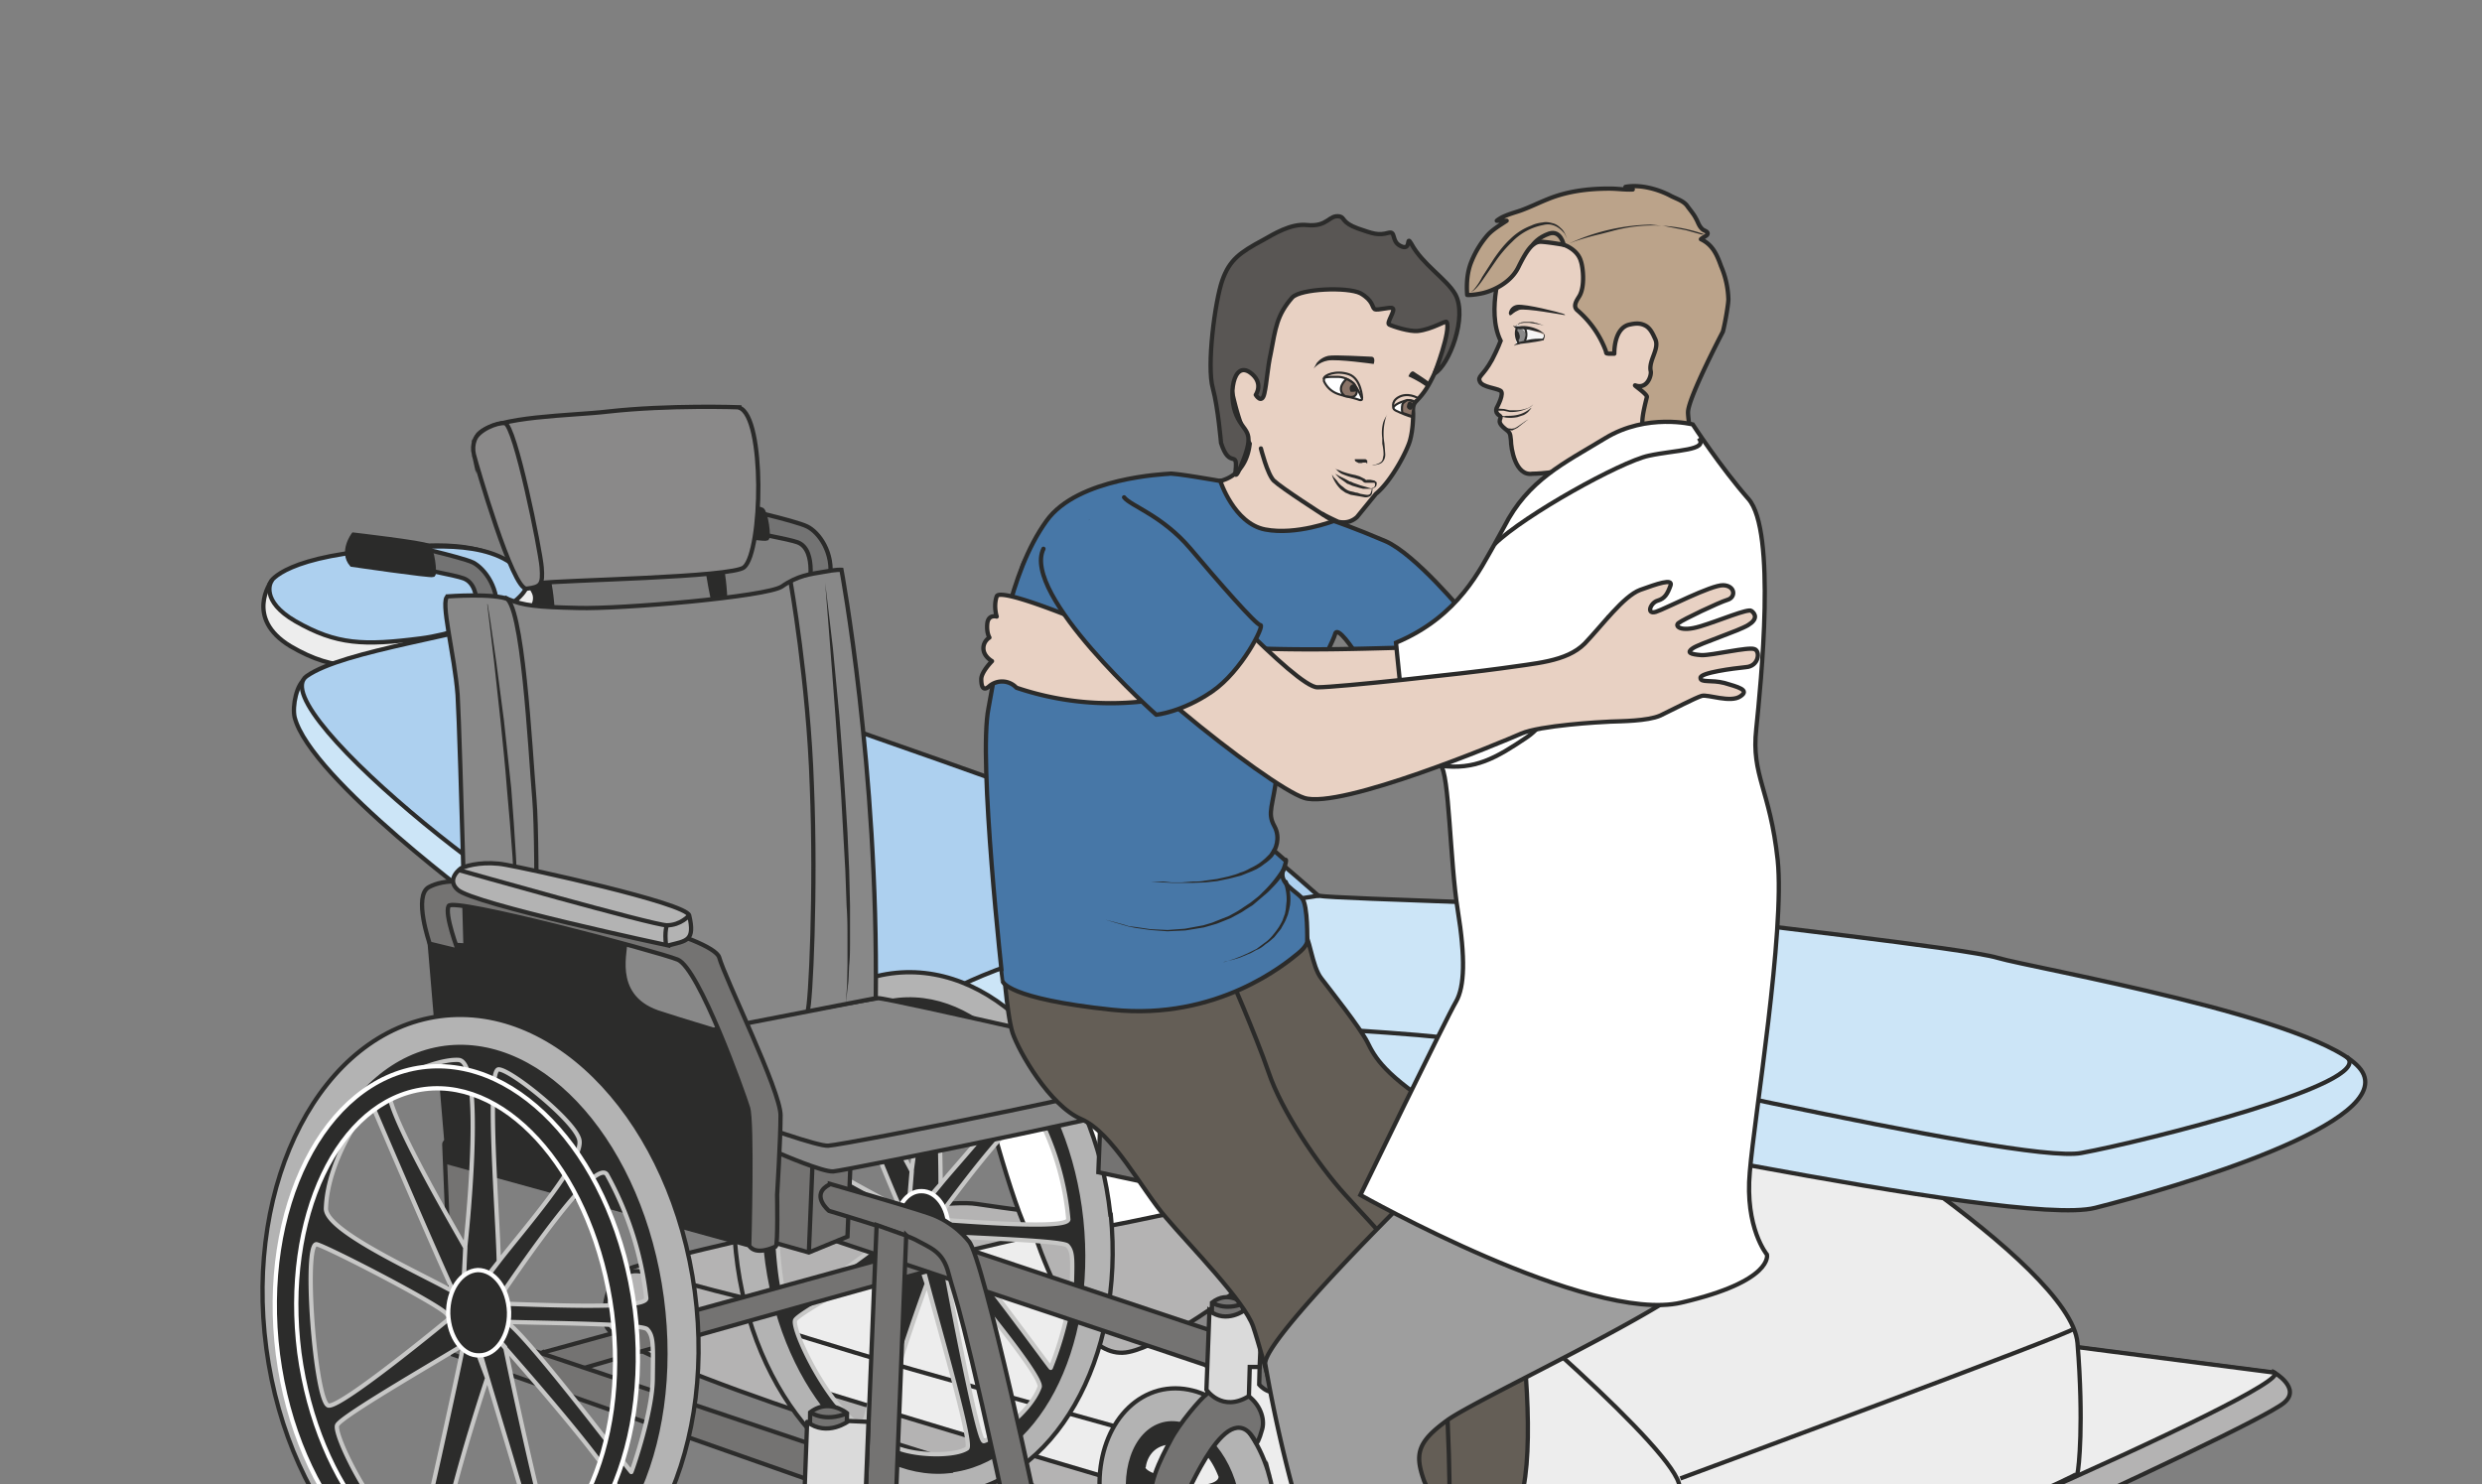 <svg xmlns="http://www.w3.org/2000/svg" viewBox="0 0 723.4 432.6"><rect x="0" y="0" width="723.4" height="432.6" fill="#808080" stroke="none"/><defs><clipPath id="a"><path d="M0 346.1h578.7V0H0v346.1z"/></clipPath><clipPath id="b"><path d="M0 346.1h578.7V0H0v346.1z"/></clipPath><clipPath id="c"><path d="M0 346.1h578.7V0H0v346.1z"/></clipPath></defs><g clip-path="url(#a)" transform="matrix(1.25 0 0 -1.25 0 432.6)"><path d="M63.2 210.4s-6.2-8.5 4.5-15c10.7-6.3 17.6-5.1 31.7-3 14.1 2 27.5 10.3 25.1 15.5-6.5 13.6-25 10.9-31.6 10.5-9.8-.6-29.7-8-29.7-8" fill="#ededed"/><path d="M63.2 210.4s-6.2-8.5 4.5-15c10.7-6.3 17.6-5.1 31.7-3 14.1 2 27.5 10.3 25.1 15.5-6.5 13.6-25 10.9-31.6 10.5-9.8-.6-29.7-8-29.7-8z" stroke="#2b2b2a" stroke-miterlimit="10" fill="none"/><path d="M63.2 210.4s-2.6-4.4 5.7-9.2c9.6-5.5 15.9-5.7 29.2-4 13.4 1.7 26.9 10 24.6 13.8-5.9 9.8-23.5 7.5-29.6 7.2-26.8-1.4-30-7.8-30-7.8" fill="#add0ef"/><path d="M63.2 210.4s-2.6-4.4 5.7-9.2c9.6-5.5 15.9-5.7 29.2-4 13.4 1.7 26.9 10 24.6 13.8-5.9 9.8-23.5 7.5-29.6 7.2-26.8-1.4-30-7.8-30-7.8z" stroke="#2b2b2a" stroke-miterlimit="10" fill="none"/><path d="M287.3 78.1c.4-1.9 10.8-45.6 26.3-42.2 15.5 3.3 61.3 42.3 62.2 49.1s-89.8-1.3-88.6-6.9" fill="#b4b3b3"/><path d="M287.3 78.1c.4-1.9 10.8-45.6 26.3-42.2 15.5 3.3 61.3 42.3 62.2 49.1s-89.8-1.3-88.6-6.9z" stroke="#2b2b2a" stroke-miterlimit="10" fill="none"/><path d="M530.3 26s6.4-3.7 2.2-7.1c-7.8-6.4-127.7-60.4-133.2-60.3-18.4.3-255.1 64.4-258 78.5-1 4.1 0 11.8 7.1 13.7 25.7 6.8 68.7 16.2 79.4 14.5 15.4-2.5 302.5-39.4 302.5-39.4" fill="#b4b3b3"/><path d="M530.3 26s6.4-3.7 2.2-7.1c-7.8-6.4-127.7-60.4-133.2-60.3-18.4.3-255.1 64.4-258 78.5-1 4.1 0 11.8 7.1 13.7 25.7 6.8 68.7 16.2 79.4 14.5 15.4-2.5 302.5-39.4 302.5-39.4z" stroke="#2b2b2a" stroke-miterlimit="10" fill="none"/><path d="M530.3 26c6-3-118.5-56.6-133.5-60-15-3.5-216.3 59-216.3 59s-2 7.2 0 14c2 6.9 76 22.4 76 22.4L530.2 26z" fill="#ededed"/><path d="M530.3 26c6-3-118.5-56.6-133.5-60-15-3.5-216.3 59-216.3 59s-2 7.2 0 14c2 6.9 76 22.4 76 22.4L530.2 26z" stroke="#2b2b2a" stroke-miterlimit="10" fill="none"/><path d="M180 36.7s1-.5 19.2-6c21.9-6.8 176-49.1 176-49.1" stroke="#2b2b2a" stroke-miterlimit="10" fill="none"/><path d="M269.7 43.8s37-51.7 37.7-53c.7-1 106.6 0 106.6 0L339.2 91l-69.5-47.2z" fill="#8a8989"/><path d="M269.7 43.8s37-51.7 37.7-53c.7-1 106.6 0 106.6 0L339.2 91l-69.5-47.2zM303.6 67.4s62.8-87 63-88" stroke="#2b2b2a" stroke-miterlimit="10" fill="none"/><path d="M274.4-4V6.3s32 52.5 44.3 57.9c12.2 5.3 86.2 31.2 92.4 29.3 6-2 71.7-42 73.3-60.6 1.5-18.6.3-29.3 0-30.4C484 1.3 395-37.1 390.8-36c-4.2 1.2-116.4 29.4-116.4 32" fill="#ededed"/><path d="M274.4-4V6.3s32 52.5 44.3 57.9c12.2 5.3 86.2 31.2 92.4 29.3 6-2 71.7-42 73.3-60.6 1.5-18.6.3-29.3 0-30.4C484 1.3 395-37.1 390.8-36c-4.2 1.2-116.4 29.4-116.4 32z" stroke="#2b2b2a" stroke-miterlimit="10" fill="none"/><path d="M313.6 60.4s5 6 21.5-6.1c12.8-9.6 56.1-46.9 56.5-54.9.4-8-.8-35.4-.8-35.4M391.8 1.3s92 34.1 91.7 34.9" stroke="#2b2b2a" stroke-miterlimit="10" fill="none"/><path d="M236.9 73c.4-1.8 10.8-45.6 26.3-42.2C278.7 34 324.5 73 325.4 80c1 6.8-89.8-1.3-88.5-7" fill="#b4b3b3"/><path d="M236.9 73c.4-1.8 10.8-45.6 26.3-42.2C278.7 34 324.5 73 325.4 80c1 6.8-89.8-1.3-88.5-7z" stroke="#2b2b2a" stroke-miterlimit="10" fill="none"/><path d="M228.8 92.7s9-34.2 12-35.5c3-1.3 145.6 30 145.3 35.4s-62.7 28.1-79.6 27.4c-17-.6-79.3-21.2-77.7-27.3" fill="#fff"/><path d="M228.8 92.7s9-34.2 12-35.5c3-1.3 145.6 30 145.3 35.4s-62.7 28.1-79.6 27.4c-17-.6-79.3-21.2-77.7-27.3z" stroke="#2b2b2a" stroke-miterlimit="10" fill="none"/><path d="M328.4 107s-16.1-.3-26.8-1.7c-10.6-1.4-82.9-24.4-92-20.7-9.2 3.6-64 28-58 30.8 0 0 124.5 13.9 136.4 10.8 11.8-3.1 33-5 34-7.8 1-2.7 10.8-10.5 6.4-11.4" fill="#b4b3b3"/><path d="M328.4 107s-16.1-.3-26.8-1.7c-10.6-1.4-82.9-24.4-92-20.7-9.2 3.6-64 28-58 30.8 0 0 124.5 13.9 136.4 10.8 11.8-3.1 33-5 34-7.8 1-2.7 10.8-10.5 6.4-11.4z" stroke="#2b2b2a" stroke-miterlimit="10" fill="none"/><path d="M126.9 203s-41.2-8.3-55.6-15.2c-2.1-1-3.2-6.4-2.6-9 3.7-14.4 45.1-44.7 45.1-44.7 15.3-13.7 16.8-15 25.9-19.2 9-4.4 69.7 6.8 69.7 6.8s18.5-29.8 25.1-27.8c6.6 2 61.2-3 95-5.3 17.3-1.2 140-29 159-24.2s70.8 20 62 32.2c-8.9 12-77 23.8-84.7 26.1-7.7 2.3-60.5 8-77.9 10.5-12.5 1.8-76.6 3.2-80.5 4s-7.5 3-7.5 3-61.3 13.8-109.4 31.6c-35.1 13-60.4 31.6-63.6 31.2" fill="#cce5f7"/><path d="M126.9 203s-41.2-8.3-55.6-15.2c-2.1-1-3.2-6.4-2.6-9 3.7-14.4 45.1-44.7 45.1-44.7 15.3-13.7 16.8-15 25.9-19.2 9-4.4 69.7 6.8 69.7 6.8s18.5-29.8 25.1-27.8c6.6 2 61.2-3 95-5.3 17.3-1.2 140-29 159-24.2s70.8 20 62 32.2c-8.9 12-77 23.8-84.7 26.1-7.7 2.3-60.5 8-77.9 10.5-12.5 1.8-76.6 3.2-80.5 4s-7.5 3-7.5 3-61.3 13.8-109.4 31.6c-35.1 13-60.4 31.6-63.6 31.2z" stroke="#2b2b2a" stroke-miterlimit="10" fill="none"/><path d="M217.7 110.6s-42 22.5-74.5 16.5c-11.7-2.2-82.5 53.7-71.7 61.3 8.7 6.1 36.8 9.3 55.4 15.6 6 2 14.4-4.5 17.7-6.5 13-7.9 57.6-22.5 85.8-32.7 13.9-5.1 55-9 62-14.8 7-5.7 15-12.8 15-12.8s-36-5.5-49.3-9.1c-28.8-8-42.1-14.6-40.4-17.5" fill="#add0ef"/><path stroke-linejoin="round" d="M217.7 110.6s-42 22.5-74.5 16.5c-11.7-2.2-82.5 53.7-71.7 61.3 8.7 6.1 36.8 9.3 55.4 15.6 6 2 14.4-4.5 17.7-6.5 13-7.9 57.6-22.5 85.8-32.7 13.9-5.1 55-9 62-14.8 7-5.7 15-12.8 15-12.8s-36-5.5-49.3-9.1c-28.8-8-42.1-14.6-40.4-17.5z" stroke="#2b2b2a" stroke-miterlimit="10" fill="none"/><path d="M143.6 47.9c4.1 1.2 1.7 3.2 12.4.1 14.7-4.2 26.9-6.8 26.9-6.8" stroke="#2b2b2a" stroke-miterlimit="10" fill="none"/><path d="M189.9 95.9s-11.8 3.2-15 19.5c-3.3 16.3-1.5 28.8.6 29.1 2 .3 3.8-1.7 5-8.3 1.3-6.7 4.1-13.6 10.6-15.7 6.6-2 18.3-9.6 15.7-16-7.3-17.9-17-8.6-17-8.6" fill="#737373"/><path d="M189.9 95.9s-11.8 3.2-15 19.5c-3.3 16.3-1.5 28.8.6 29.1 2 .3 3.8-1.7 5-8.3 1.3-6.7 4.1-13.6 10.6-15.7 6.6-2 18.3-9.6 15.7-16-7.3-17.9-17-8.6-17-8.6z" stroke="#2b2b2a" stroke-miterlimit="10" fill="none"/><path stroke-linejoin="round" d="M217.7 110.6s93.1-3.7 118.2-6.4c22.3-2.4 134.7-29.8 149.4-27 14.7 2.7 68.5 16.2 62 22.3" stroke="#2b2b2a" stroke-linecap="round" stroke-miterlimit="10" fill="none"/></g><g clip-path="url(#b)" transform="matrix(1.25 0 0 -1.25 0 432.6)"><path d="M93.2 219.4s14.4-3.2 17.1-4.5c2.7-1.4 6.4-6.2 5.4-12.4-.5-3-5-2.7-5-2.7s2.2 9.6-2.6 11.4c-1.8.7-11.8 2.6-13 2.7-1.3 0-2 5.5-2 5.5" fill="#737373"/><path d="M93.2 219.4s14.4-3.2 17.1-4.5c2.7-1.4 6.4-6.2 5.4-12.4-.5-3-5-2.7-5-2.7s2.2 9.6-2.6 11.4c-1.8.7-11.8 2.6-13 2.7-1.3 0-2 5.5-2 5.5z" stroke="#2b2b2a" stroke-miterlimit="10" fill="none"/><path d="M99.8 218.8c-1 .7-17.4 2.6-17.4 2.6s-3-4-.4-7c0 0 18.4-2.7 19-2.4.5.4-.2 6-1.2 6.8" fill="#2b2b2a"/><path d="M99.8 218.8c-1 .7-17.4 2.6-17.4 2.6s-3-4-.4-7c0 0 18.4-2.7 19-2.4.5.4-.2 6-1.2 6.8z" stroke="#2b2b2a" stroke-miterlimit="10" fill="none"/><path d="M171 227.9s14.4-3.2 17.2-4.6c2.7-1.3 6.3-6.1 5.3-12.3-.5-3-5-2.8-5-2.8s2.2 9.6-2.5 11.4c-1.8.7-11.9 2.6-13.1 2.7-1.3.1-2 5.6-2 5.6" fill="#737373"/><path d="M171 227.9s14.4-3.2 17.2-4.6c2.7-1.3 6.3-6.1 5.3-12.3-.5-3-5-2.8-5-2.8s2.2 9.6-2.5 11.4c-1.8.7-11.9 2.6-13.1 2.7-1.3.1-2 5.6-2 5.6z" stroke="#2b2b2a" stroke-miterlimit="10" fill="none"/><path d="M177.7 227.2c-1.1.7-17.4 2.6-17.4 2.6s-3-4-.4-7c0 0 18.3-2.7 18.9-2.3.6.3-.2 6-1.1 6.7" fill="#2b2b2a"/><path d="M177.7 227.2c-1.1.7-17.4 2.6-17.4 2.6s-3-4-.4-7c0 0 18.3-2.7 18.9-2.3.6.3-.2 6-1.1 6.7z" stroke="#2b2b2a" stroke-miterlimit="10" fill="none"/><path d="M164.4 217.3s2-15.8 3.8-16c1.7-.4.8 12.6-1 16.2-1.7 3.5-2.8-.2-2.8-.2" fill="#2b2b2a"/><path d="M164.4 217.3s2-15.8 3.8-16c1.7-.4.8 12.6-1 16.2-1.7 3.5-2.8-.2-2.8-.2z" stroke="#2b2b2a" stroke-miterlimit="10" fill="none"/><path d="M124.2 213.6s2-15.8 3.8-16c1.7-.3.8 12.6-1 16.2-1.7 3.5-2.8-.2-2.8-.2" fill="#2b2b2a"/><path d="M124.2 213.6s2-15.8 3.8-16c1.7-.3.8 12.6-1 16.2-1.7 3.5-2.8-.2-2.8-.2z" stroke="#2b2b2a" stroke-miterlimit="10" fill="none"/><path d="M172.4 251c6-2.1 5.4-33.5 1.1-37.2-2.7-2.4-42.9-3-47.5-3.7-3.6-.5-18.1 31.1-14.4 34.8 4.2 4.2 21.7 4.2 30.1 5.2 14.3 1.6 30.7 1 30.7 1" fill="#8a8989"/><path d="M172.4 251c6-2.1 5.4-33.5 1.1-37.2-2.7-2.4-42.9-3-47.5-3.7-3.6-.5-18.1 31.1-14.4 34.8 4.2 4.2 21.7 4.2 30.1 5.2 14.3 1.6 30.7 1 30.7 1z" stroke="#2b2b2a" stroke-miterlimit="10" fill="none"/><path d="M110.5 240c.6-2.2 9-31.6 12.3-31.2 3.4.4 3.8 1 3.5 5-.3 3.9-6.2 33.3-8.6 33.6-1.8.2-6.2-1.6-7-3.9-.4-1-.5-2.2-.2-3.5" fill="#8a8989"/><path d="M110.5 240c.6-2.2 9-31.6 12.3-31.2 3.4.4 3.8 1 3.5 5-.3 3.9-6.2 33.3-8.6 33.6-1.8.2-6.2-1.6-7-3.9-.4-1-.5-2.2-.2-3.5z" stroke="#2b2b2a" stroke-miterlimit="10" fill="none"/><path d="M216.4 57c1.5-.5 1.2-1.4 1.2-1.4s25.9-30.2 24.8-33c-2.3-6.3-11.5-12.3-13-12.6-1.3-.4-7.6 32.6-9.4 42.8l-3.6 4.2c-1 .3-2.2.5-2.6.3-1-.7 13.6-47.9 11.7-49-3.7-2.5-18.5-1.5-19.4 2.8-1.2 5.5 10 35.6 10 35.6l-3.2 9.5s-.2 1-.7-.4l.3-.4s-.9-1.4-1-2c-1.1-4.7-10-40.4-10.4-40.2-8.2 5-16.6 23-15.7 25 .8 1.9 23.2 13.6 27.3 16 0 .4-.6 1.4-.5 1.6l-2.8 3.5s-22.8-17.6-25.5-17c-2.7.4-4.2 33.1-1.4 32.2 2.8-1 24.3-12.7 25.9-14.6 1.6-2 5.1-.2 4.6 2-.6 2.2-28.9 14.3-28.5 19.7.7 10.4 9.6 21.3 10 20.5 0 0 15.2-38.2 16.4-39.8.2-.3.6.5.9.6l.8 10c-1 2.1-15.8 28.1-14.6 32.2.5 1.9 10 5.7 14.3 5.3 5.6-.4.3-37.1.3-37.1 0-.1 0 0 0 0l-.5-6c0-1 .8-4-.3-4.4l-.1-1.8s.4-.4 1-.5c0 1 .6 2 .6 2l6 7.3c.1 9-1.4 38.6 1.2 38.4 2.7-.3 15.3-11 16-14.6.6-4.3-12.5-18-17.2-23.8 0 0-3.6-4.1-3.6-4.4-.1-1-4-2.6-2.4-5 0-.2-.5 0-.7 0 0-.6.1-1.2.7-1.5 1-.5 2.4-.7 3.3-.8-1 .7-.3 1.6-.3 1.6s.6 2 2 1.8c4.2 5.6 21 28.7 23.4 25a65 65 0 007.4-24.9c-.3-2.4-23-.5-30.8 0-1-1.4-1.2-3.5-1.7-3.5h.2c1.5-.6 30.9-1.2 32.1-2.6 1.3-1.4 1.2-3.2 1-9.9a77.9 77.9 0 00-4.9-18.6c-.1-.2-20.8 28.7-24.7 30.9-1.3.7-3.7-.4-4.2-.5 0 0 0-.2.3-.5m37.7 4.1c-2.8 31.4-24 55.1-44.8 53.3-20.9-1.8-35.5-28.6-32.7-60 2.8-31.3 22-55.2 43-53.4C240.3 2.8 256.8 29.8 254 61" fill="#2c2c2b"/><path d="M216.4 57c1.5-.5 1.2-1.4 1.2-1.4s25.9-30.2 24.8-33c-2.3-6.3-11.5-12.3-13-12.6-1.3-.4-7.6 32.6-9.4 42.8l-3.6 4.2c-1 .3-2.2.5-2.6.3-1-.7 13.6-47.9 11.7-49-3.7-2.5-18.5-1.5-19.4 2.8-1.2 5.5 10 35.6 10 35.6l-3.2 9.5s-.2 1-.7-.4l.3-.4s-.9-1.4-1-2c-1.1-4.7-10-40.4-10.4-40.2-8.2 5-16.6 23-15.7 25 .8 1.9 23.2 13.6 27.3 16 0 .4-.6 1.4-.5 1.6l-2.8 3.5s-22.8-17.6-25.5-17c-2.7.4-4.2 33.1-1.4 32.2 2.8-1 24.3-12.7 25.9-14.6 1.6-2 5.1-.2 4.6 2-.6 2.2-28.9 14.3-28.5 19.7.7 10.4 9.6 21.3 10 20.5 0 0 15.2-38.2 16.4-39.8.2-.3.6.5.9.6l.8 10c-1 2.1-15.8 28.1-14.6 32.2.5 1.9 10 5.7 14.3 5.3 5.6-.4.3-37.1.3-37.1 0-.1 0 0 0 0l-.5-6c0-1 .8-4-.3-4.4l-.1-1.8s.4-.4 1-.5c0 1 .6 2 .6 2l6 7.3c.1 9-1.4 38.6 1.2 38.4 2.7-.3 15.3-11 16-14.6.6-4.3-12.5-18-17.2-23.8 0 0-3.6-4.1-3.6-4.4-.1-1-4-2.6-2.4-5 0-.2-.5 0-.7 0 0-.6.1-1.2.7-1.5 1-.5 2.4-.7 3.3-.8-1 .7-.3 1.6-.3 1.6s.6 2 2 1.8c4.2 5.6 21 28.7 23.4 25a65 65 0 007.4-24.9c-.3-2.4-23-.5-30.8 0-1-1.4-1.2-3.5-1.7-3.5h.2c1.5-.6 30.9-1.2 32.1-2.6 1.3-1.4 1.2-3.2 1-9.9a77.9 77.9 0 00-4.9-18.6c-.1-.2-20.8 28.7-24.7 30.9-1.3.7-3.7-.4-4.2-.5 0 0 0-.2.3-.5zm37.7 4.1c-2.8 31.4-24 55.1-44.8 53.3-20.9-1.8-35.5-28.6-32.7-60 2.8-31.3 22-55.2 43-53.4C240.3 2.8 256.8 29.8 254 61z" stroke="#c7c7c6" stroke-miterlimit="10" fill="none"/><path d="M221 59.8c0-4.7-2.7-8.5-6.2-8.5-3.4 0-6 3.8-6 8.6 0 4.7 2.7 8.5 6.1 8.4 3.4 0 6.2-3.8 6.2-8.5" fill="#2c2c2b"/><path d="M221 59.8c0-4.7-2.7-8.5-6.2-8.5-3.4 0-6 3.8-6 8.6 0 4.7 2.7 8.5 6.1 8.4 3.4 0 6.2-3.8 6.2-8.5z" stroke="#fff" stroke-miterlimit="10" fill="none"/><path d="M221.2 3c-20.3-2-39.4 21-42.6 51.3-3.2 30.3 10.7 56.5 31 58.6 20.3 2 39.3-21 42.5-51.2 3.2-30.3-10.6-56.6-31-58.6M259 62.8c-3.6 33.6-26 58.8-50 56.4-24.2-2.4-40.9-31.6-37.3-65.2 3.5-33.6 26-58.8 50-56.4C245.7 0 262.4 29.2 259 62.8" fill="#b3b3b3"/><path d="M221.2 3c-20.3-2-39.4 21-42.6 51.3-3.2 30.3 10.7 56.5 31 58.6 20.3 2 39.3-21 42.5-51.2 3.2-30.3-10.6-56.6-31-58.6zm37.7 59.8c-3.6 33.6-26 58.8-50 56.4-24.2-2.4-40.9-31.6-37.3-65.2 3.5-33.6 26-58.8 50-56.4C245.7 0 262.4 29.2 259 62.8z" stroke="#2c2c2b" stroke-miterlimit="10" fill="none"/><path d="M126.3 30.6L211.2 54l7-3.8s-84.2-23.4-84.6-24c-.3-.5-11.2 2.5-7.3 4.4" fill="#747372"/><path d="M126.3 30.6L211.2 54l7-3.8s-84.2-23.4-84.6-24c-.3-.5-11.2 2.5-7.3 4.4z" stroke="#2c2c2b" stroke-miterlimit="10" fill="none"/><path d="M198.1 64l89-29.8s-.7-8.3-3.5-7.3L188 59s8.5 5.5 10.1 5" fill="#747372"/><path d="M198.1 64l89-29.8s-.7-8.3-3.5-7.3L188 59s8.5 5.5 10.1 5z" stroke="#2c2c2b" stroke-miterlimit="10" fill="none"/><path d="M181.2 56.1l7.4-2.1 9 3.7.8 19.3s-18 3.2-18 2.4l-2.2-21 3-2.3z" fill="#747372"/><path d="M181.2 56.1l7.4-2.1 9 3.7.8 19.3s-18 3.2-18 2.4l-2.2-21 3-2.3zM188.6 54l.9 21.9" stroke="#2c2c2b" stroke-miterlimit="10" fill="none"/><path d="M266.9 70.4l5.2 2.2 1 24.8s-16 1.5-16 .7l-1-25.4 10.8-2.3z" fill="#747372"/><path d="M266.9 70.4l5.2 2.2 1 24.8s-16 1.5-16 .7l-1-25.4 10.8-2.3zM266.9 70.4l1 25.7" stroke="#2c2c2b" stroke-miterlimit="10" fill="none"/><path d="M182 77s9.9-4.3 12.3-4.1c2.4.1 85.3 16.9 86.5 19 1.3 2.1-.3 4.6-2.9 5.2-2.6.5-71.2 16.4-73.2 16.2-1.9-.2-75.4-13.4-74.4-15.3.9-2 51.7-21 51.7-21" fill="#888"/><path d="M182 77s9.9-4.3 12.3-4.1c2.4.1 85.3 16.9 86.5 19 1.3 2.1-.3 4.6-2.9 5.2-2.6.5-71.2 16.4-73.2 16.2-1.9-.2-75.4-13.4-74.4-15.3.9-2 51.7-21 51.7-21z" stroke="#2c2c2b" stroke-miterlimit="10" fill="none"/><path d="M142.5 96.5s46-17.9 50.6-17.6c4.6.3 83.9 16 83.7 18.4" stroke="#2c2c2b" stroke-miterlimit="10" fill="none"/><path d="M115.8 34L195 7.3s-.8-8.3-3.6-7.3l-85.8 30.2-2 49c0 2.2 8-.3 8-.3V35.7l4-1.8z" fill="#747372"/><path d="M115.8 34L195 7.3s-.8-8.3-3.6-7.3l-85.8 30.2-2 49c0 2.2 8-.3 8-.3V35.7l4-1.8z" stroke="#2c2c2b" stroke-miterlimit="10" fill="none"/><path d="M321.5 8.8s3.9-21.6 3.8-22.4c-.1-1.5-1-1.5-3.1-1.9-1.7-.3-2 .8-2.4 4.5L317 7.4s2.4-.4 4.4 1.4" fill="#dadada"/><path stroke-linejoin="round" d="M321.5 8.8s3.9-21.6 3.8-22.4c-.1-1.5-1-1.5-3.1-1.9-1.7-.3-2 .8-2.4 4.5L317 7.4s2.4-.4 4.4 1.4z" stroke="#2c2c2b" stroke-miterlimit="10" fill="none"/><path d="M335.8-6.7s7-26.3 5.5-26.4c-1.5-.1-10.4-.6-12.9 4.6-2.4 5.1-10 24-9.8 25.6.2 1.6 14.1 4.6 17.2-3.8" fill="#dadada"/><path stroke-linejoin="round" d="M335.8-6.7s7-26.3 5.5-26.4c-1.5-.1-10.4-.6-12.9 4.6-2.4 5.1-10 24-9.8 25.6.2 1.6 14.1 4.6 17.2-3.8z" stroke="#2c2c2b" stroke-miterlimit="10" fill="none"/><path d="M104.4 207s10.8.8 14.2-.7c3.4-1.4 6.4-1.8 16.2-2 9.9-.3 43.8 2.6 47.5 5 3.7 2.6 6.7 2.9 9.6 3.4 3 .6 4.3.5 4.3.5s8.6-46.2 8-99.9l-89-17.3s-5.7-.5-5.9 2c-.1 2.4-2 76.5-2.6 86-.7 9.5-4.2 22.2-2.3 23" fill="#888"/><path d="M104.4 207s10.8.8 14.2-.7c3.4-1.4 6.4-1.8 16.2-2 9.9-.3 43.8 2.6 47.5 5 3.7 2.6 6.7 2.9 9.6 3.4 3 .6 4.3.5 4.3.5s8.6-46.2 8-99.9l-89-17.3s-5.7-.5-5.9 2c-.1 2.4-2 76.5-2.6 86-.7 9.5-4.2 22.2-2.3 23z" stroke="#2c2c2b" stroke-miterlimit="10" fill="none"/><path d="M124.8 100.4c0-.4.8 47.5-.2 59.3-1 11.8-2.7 46.5-6.9 47" stroke="#2c2c2b" stroke-miterlimit="10" fill="none"/><path d="M113.7 205.2l.6-3.7 1.4-9.7 1.8-13.7 1.7-15.8.6-8.1.5-7.8.2-3.8.1-3.5.1-3.4v-3.2-3l-.1-2.5-.3-4.3-.5-3.7.3 3.7v4.3l.1 2.6v2.9l-.1 3.2-.2 3.3-.4 7.3-.6 7.8-.7 8c-.4 5.5-1 10.8-1.5 15.9l-1.5 13.8-1.6 13.4" fill="#2c2c2b"/><path d="M184.3 210.6s4.2-23.5 5-47.8c1-24.2-.3-51.1-1-52.5" stroke="#2c2c2b" stroke-miterlimit="10" fill="none"/><path d="M192.4 210.2l.5-4.2 1.3-11 1.5-15.8a1283.9 1283.9 0 001.9-27.2l.4-8.9.2-8.3v-7.5c0-2.3 0-4.4-.2-6.3-.1-1.9-.1-3.5-.3-4.8l-.5-4.2.3 4.2.1 4.8v6.3c0 2.3 0 4.8-.2 7.5l-.3 8.3-.5 8.9-.5 9.1-1.3 18-1.2 15.8-1.2 15.3M177 55l-72.5 20-4.3 51 8.4-.4.3 9s35.6-8 36.7-8.6c.8-.5-3.7-12 7.7-16 14.6-4.8 23-6.3 23.4-9.4 1.5-9.7.4-45.6.4-45.6" fill="#2c2c2b"/><path d="M177 55l-72.5 20-4.3 51 8.4-.4.3 9s35.6-8 36.7-8.6c.8-.5-3.7-12 7.7-16 14.6-4.8 23-6.3 23.4-9.4 1.5-9.7.4-45.6.4-45.6z" stroke="#2c2c2b" stroke-miterlimit="10" fill="none"/><path d="M174.7 55.7s.8 28.8-.3 32.1c-1 3.3-11.4 32.5-16.4 34.5-5 2-52.5 14.6-53.4 12.5-1-2 2.2-10.4 2.2-10.4l-6.6 1.6s-3.9 11.2-.2 13.2c3.6 1.9 9 2 20.7-.9 11.8-2.8 45.5-10.7 47-15.5C169 118 182 91.7 182 86c0-5.6-.8-18.6-.8-18.6s.2-11.6-.3-12c-.5-.2-4.7-2.3-6.3.3" fill="#747372"/><path d="M174.7 55.7s.8 28.8-.3 32.1c-1 3.3-11.4 32.5-16.4 34.5-5 2-52.5 14.6-53.4 12.5-1-2 2.2-10.4 2.2-10.4l-6.6 1.6s-3.9 11.2-.2 13.2c3.6 1.9 9 2 20.7-.9 11.8-2.8 45.5-10.7 47-15.5C169 118 182 91.7 182 86c0-5.6-.8-18.6-.8-18.6s.2-11.6-.3-12c-.5-.2-4.7-2.3-6.3.3z" stroke="#2c2c2b" stroke-miterlimit="10" fill="none"/><path d="M155.8 125.6c4.3 1.1 6.3 1 4.9 7-.7 2.9-38 11-42.7 11.8-4.7.9-8.8 0-10.5-.8 0 0-3.6-2.5-.8-5 3.5-3.3 49.1-13 49.1-13" fill="#b3b3b3"/><path d="M155.8 125.6c4.3 1.1 6.3 1 4.9 7-.7 2.9-38 11-42.7 11.8-4.7.9-8.8 0-10.5-.8 0 0-3.6-2.5-.8-5 3.5-3.3 49.1-13 49.1-13z" stroke="#2c2c2b" stroke-miterlimit="10" fill="none"/><path d="M106.9 143.2s45.4-12.9 48.6-12.9c3.2 0 5.2 2.3 5.2 2.3" stroke="#2c2c2b" stroke-miterlimit="10" fill="none"/><path d="M113.5 36.7c1.7-.5 1.4-1.7 1.4-1.7S145.6.7 144.4-2.6A34.8 34.8 0 00130-17.8c-1.4-.4-9.8 37.8-12.2 49.7l-4.2 4.8c-1.3.3-2.6.5-3 .2-1.2-.8 17.2-55.4 15-56.9-4.2-2.9-21.1-2.3-22.3 2.7-1.6 6.4 10.3 42 10.3 42l-4.1 10.9s-.2 1-.8-.5l.4-.5s-1-1.6-1.1-2.4c-1-5.4-10.2-47.4-10.6-47.2-9.5 5.5-19.7 26.4-18.8 28.7.8 2.1 26.2 16.6 30.8 19.6 0 .4-.8 1.6-.7 1.8l-3.3 4S79.7 17.8 76.6 18.3c-3.1.5-6 38.6-2.7 37.6s28.4-14 30.2-16.2c1.9-2.2 5.9 0 5.2 2.6-.7 2.5-33.6 15.6-33.3 22 .4 12.2 10.3 25.1 10.7 24.3 0 0 18.8-44.1 20.2-46 .3-.3.8.7 1 .8l.6 11.7c-1.3 2.5-19 32.3-17.8 37.1.5 2.2 11.2 7 16.2 6.7 6.4-.3 1.6-43.4 1.6-43.4l-.3-7c-.1-1.1 1-4.7-.3-5.1v-2.2s.4-.3 1-.5c.1 1.2.7 2.4.7 2.4l6.7 8.8c-.2 10.5-3 45 0 44.8 3.1-.2 18-12.3 18.8-16.5 1-5-13.6-21.5-18.8-28.3 0 0-4-5-4-5.3 0-1.3-4.4-3.2-2.6-6 .1-.2-.5 0-.7 0 0-.6.1-1.4.8-1.7 1.2-.5 2.8-.8 3.9-.8-1.3.7-.5 1.8-.5 1.8s.7 2.3 2.3 2.2c4.6 6.7 23.1 34.2 26 30.1a77 77 0 009.2-28.9c-.1-2.8-26.2-1.4-35.2-1.2-1.2-1.6-1.3-4-1.8-4h.2c1.7-.6 35.4-.4 37-2 1.5-1.6 1.4-3.6 1.3-11.4 0-7.8-4.8-21.6-5-21.9 0-.3-24.8 32.7-29.3 35.1-1.5.9-4.3-.5-4.9-.6l.5-.6m43 6.1c-4.3 36.5-29.3 63.5-53.2 60.7-23.9-2.9-39.8-34.7-35.5-71.2C72.2-4.2 95-31.5 119-28.7c23.9 2.9 42 35 37.7 71.5" fill="#2c2c2b"/><path d="M113.5 36.7c1.7-.5 1.4-1.7 1.4-1.7S145.6.7 144.4-2.6A34.8 34.8 0 00130-17.8c-1.4-.4-9.8 37.8-12.2 49.7l-4.2 4.8c-1.3.3-2.6.5-3 .2-1.2-.8 17.2-55.4 15-56.9-4.2-2.9-21.1-2.3-22.3 2.7-1.6 6.4 10.3 42 10.3 42l-4.1 10.9s-.2 1-.8-.5l.4-.5s-1-1.6-1.1-2.4c-1-5.4-10.2-47.4-10.6-47.2-9.5 5.5-19.7 26.4-18.8 28.7.8 2.1 26.2 16.6 30.8 19.6 0 .4-.8 1.6-.7 1.8l-3.3 4S79.7 17.8 76.6 18.3c-3.1.5-6 38.6-2.7 37.6s28.4-14 30.2-16.2c1.9-2.2 5.9 0 5.2 2.6-.7 2.5-33.6 15.6-33.3 22 .4 12.2 10.3 25.1 10.7 24.3 0 0 18.8-44.1 20.2-46 .3-.3.8.7 1 .8l.6 11.7c-1.3 2.5-19 32.3-17.8 37.1.5 2.2 11.2 7 16.2 6.7 6.4-.3 1.6-43.4 1.6-43.4s0 0 0 0l-.3-7c-.1-1.1 1-4.7-.3-5.1v-2.2s.4-.3 1-.5c.1 1.2.7 2.4.7 2.4l6.7 8.8c-.2 10.5-3 45 0 44.8 3.1-.2 18-12.3 18.8-16.5 1-5-13.6-21.5-18.8-28.3 0 0-4-5-4-5.3 0-1.3-4.4-3.2-2.6-6 .1-.2-.5 0-.7 0 0-.6.1-1.4.8-1.7 1.2-.5 2.8-.8 3.9-.8-1.3.7-.5 1.8-.5 1.8s.7 2.3 2.3 2.2c4.6 6.7 23.1 34.2 26 30.1a77 77 0 009.2-28.9c-.1-2.8-26.2-1.4-35.2-1.2-1.2-1.6-1.3-4-1.8-4h.2c1.7-.6 35.4-.4 37-2 1.5-1.6 1.4-3.6 1.3-11.4 0-7.8-4.8-21.6-5-21.9 0-.3-24.8 32.7-29.3 35.1-1.5.9-4.3-.5-4.9-.6l.5-.6zm43 6.1c-4.3 36.5-29.3 63.5-53.2 60.7-23.9-2.9-39.8-34.7-35.5-71.2C72.2-4.2 95-31.5 119-28.7c23.9 2.9 42 35 37.7 71.5z" stroke="#c7c7c6" stroke-miterlimit="10" fill="none"/><path d="M118.7 40c.1-5.4-3-10-6.9-10-3.9-.2-7.1 4.2-7.3 9.7-.1 5.5 3 10 6.9 10.2 3.9 0 7.1-4.3 7.3-9.8" fill="#2c2c2b"/><path d="M118.7 40c.1-5.4-3-10-6.9-10-3.9-.2-7.1 4.2-7.3 9.7-.1 5.5 3 10 6.9 10.2 3.9 0 7.1-4.3 7.3-9.8z" stroke="#fff" stroke-miterlimit="10" fill="none"/><path d="M120.7-26.1C97.5-29.2 75-3.1 70.2 32.2c-4.7 35.2 10.3 66.4 33.5 69.5 23.2 3 45.9-23 50.6-58.3C159 8 144-23 120.7-26.1m41.3 71c-5.2 39.1-31.8 67.8-59.4 64.2-27.6-3.7-45.7-38.4-40.5-77.5 5.2-39 31.8-67.8 59.4-64.1C149-29 167.2 5.8 162 44.9" fill="#b3b3b3"/><path d="M120.7-26.1C97.5-29.2 75-3.1 70.2 32.2c-4.7 35.2 10.3 66.4 33.5 69.5 23.2 3 45.9-23 50.6-58.3C159 8 144-23 120.7-26.1zm41.3 71c-5.2 39.1-31.8 67.8-59.4 64.2-27.6-3.7-45.7-38.4-40.5-77.5 5.2-39 31.8-67.8 59.4-64.1C149-29 167.2 5.8 162 44.9z" stroke="#2c2c2b" stroke-miterlimit="10" fill="none"/><path d="M113.5-21.5C93.5-24.1 74-.7 69.8 30.6c-4 31.4 9 58.9 29.2 61.5 20 2.5 39.6-20.8 43.7-52.1 4-31.4-9-59-29.2-61.5M148 40.9c-4.4 34-26.5 59.2-49.5 56.3-23-3-38-33-33.7-67 4.4-34 26.5-59.1 49.5-56.2 23 3 38 33 33.7 67" fill="#2c2c2b"/><path d="M113.5-21.5C93.5-24.1 74-.7 69.8 30.6c-4 31.4 9 58.9 29.2 61.5 20 2.5 39.6-20.8 43.7-52.1 4-31.4-9-59-29.2-61.5zM148 40.9c-4.4 34-26.5 59.2-49.5 56.3-23-3-38-33-33.7-67 4.4-34 26.5-59.1 49.5-56.2 23 3 38 33 33.7 67z" stroke="#fff" stroke-miterlimit="10" fill="none"/><path d="M155.5 130.3s-.6-1.3-.2-4.7" stroke="#2c2c2b" stroke-miterlimit="10" fill="none"/><path d="M301.8 77.6L299.6 23c-2.9-3.6-6 .2-6 .2l.1 3.9 2.1 52.7 6-2z" fill="#747372"/><path d="M301.8 77.6L299.6 23c-2.9-3.6-6 .2-6 .2l.1 3.9 2.1 52.7 6-2z" stroke="#2c2c2b" stroke-miterlimit="10" fill="none"/><path d="M284.3-12.3c-3.3 1.8-9.8 7.6-8.9 9 1 1.4 0 0 0 0s10.3 2 10.4 1c.2-1.1 1.7-11.8-1.5-10m-2.2-4.9c-4.5-4-9.9-.5-9.8 1.3.1 1.3 1.4 10.9 1.7 10.6 0 0 10-10.1 8-11.9m-12.5 4.8c-1 .2-2.6 4.6-2.6 5.4 0 .7 5 5 5.2 5.2.5.4-1.6-10.8-2.6-10.6m-3 12.8s3 .4 4.4-.7c1.4-1.1-3.2-4.4-4.3-4.8-1-.4-1.7 5.5-.1 5.5m.2 3.8s.7 6.6 8.6 5.4c1.2-.2-.5-7.1-2-8-1.6-1-7.6 1.1-6.6 2.6m11.7 4c3.5 1.4 6.5-7 6.3-6.7-.3.4.6-1.7-4.3-2.2-5-.6-5.4-1-5.8-.6a69 69 0 003.8 9.5m11.3-9c-3.7 11-12.9 17.6-20.5 15-7.5-2.6-10.7-13.5-7-24.3 3.8-10.9 13-17.6 20.5-15 7.6 2.6 10.7 13.5 7 24.4" fill="#2c2c2b"/><path d="M284.3-12.3c-3.3 1.8-9.8 7.6-8.9 9 1 1.4 0 0 0 0s10.3 2 10.4 1c.2-1.1 1.7-11.8-1.5-10zm-2.3-4.9c-4.4-4-9.8-.5-9.7 1.3.1 1.3 1.4 10.9 1.7 10.6 0 0 10-10.1 8-11.9zm-12.5 4.8c-1 .2-2.6 4.6-2.6 5.4 0 .7 5 5 5.2 5.2.5.4-1.6-10.8-2.6-10.6zm-3 12.8s3 .4 4.4-.7c1.4-1.1-3.2-4.4-4.3-4.8-1-.4-1.7 5.5-.1 5.5zm.2 3.8s.7 6.6 8.6 5.4c1.2-.2-.5-7.1-2-8-1.6-1-7.6 1.1-6.6 2.6zm11.7 4c3.5 1.4 6.5-7 6.3-6.7-.3.4.6-1.7-4.3-2.2-5-.6-5.4-1-5.8-.6a69 69 0 003.8 9.5zm11.3-9c-3.7 11-12.9 17.6-20.5 15-7.5-2.6-10.7-13.5-7-24.3 3.8-10.9 13-17.6 20.5-15 7.6 2.6 10.7 13.5 7 24.4z" stroke="#2c2c2b" stroke-miterlimit="10" fill="none"/><path d="M280.7-22.2c-6.6-1.8-14.1 4.9-16.8 14.8-2.6 10 .6 19.5 7.3 21.3 6.6 1.7 14.2-5 16.8-14.9 2.6-10-.6-19.4-7.3-21.2m15.3 24c-3.7 13.8-15.3 22.8-25.9 20-10.6-2.9-16.3-16.4-12.6-30.2 3.7-13.9 15.3-22.9 25.9-20C294-25.6 299.7-12.1 296 1.8" fill="#b3b3b3"/><path d="M280.7-22.2c-6.6-1.8-14.1 4.9-16.8 14.8-2.6 10 .6 19.5 7.3 21.3 6.6 1.7 14.2-5 16.8-14.9 2.6-10-.6-19.4-7.3-21.2zm15.3 24c-3.7 13.8-15.3 22.8-25.9 20-10.6-2.9-16.3-16.4-12.6-30.2 3.7-13.9 15.3-22.9 25.9-20C294-25.6 299.7-12.1 296 1.8z" stroke="#2c2c2b" stroke-miterlimit="10" fill="none"/><path d="M290.7 20.8c3-2 4.3-5.5 3.6-8-.7-2.6-1.3-3.5-1.4-3.2-6.3 12.5-15.9-12-17.6-14.7-1.8-2.8-3.8-3-6.2.2-2.4 3.2 1.7 11.1 3.8 15 2 4 7.2 10 8.4 10.8 1.1.8 1.3 21.4 1.3 21.4 3.8 3 7.3-.2 7.3-.2l-.3-21.2 1.1-.1z" fill="#747372"/><path d="M290.7 20.8c3-2 4.3-5.5 3.6-8-.7-2.6-1.3-3.5-1.4-3.2-6.3 12.5-15.9-12-17.6-14.7-1.8-2.8-3.8-3-6.2.2-2.4 3.2 1.7 11.1 3.8 15 2 4 7.2 10 8.4 10.8 1.1.8 1.3 21.4 1.3 21.4 3.8 3 7.3-.2 7.3-.2l-.3-21.2 1.1-.1z" stroke="#2c2c2b" stroke-miterlimit="10" fill="none"/><path d="M282.6 42.3s3-2 7.3-.2" stroke="#2c2c2b" stroke-miterlimit="10" fill="#747372"/><path d="M282 40.4l-.7-18.4s3.6-5.4 9.9-1.5l.2 6.8h2.3l.6 13.2-4 .1s-4.3-3.3-8.3-.2" fill="#dadada"/><path d="M282 40.4l-.7-18.4s3.6-5.4 9.9-1.5l.2 6.8h2.3l.6 13.2-4 .1s-4.3-3.3-8.3-.2z" stroke="#2c2c2b" stroke-miterlimit="10" fill="none"/><path d="M193.5 70s17.2-4.9 23.1-6.9c6-2 9.3-6.5 9.3-6.5 3.3-3.4 17-66.7 17.4-70.8.5-4.1-6.8-1.5-6.8-1.5C224 42.6 222.8 42.8 221.2 49c-1.3 5.3-4.2 6-7.8 8-3.6 1.8-20.1 6.7-20.1 6.7s-4.6 3.8.2 6.2" fill="#747372"/><path d="M193.5 70s17.2-4.9 23.1-6.9c6-2 9.3-6.5 9.3-6.5 3.3-3.4 17-66.7 17.4-70.8.5-4.1-6.8-1.5-6.8-1.5C224 42.6 222.8 42.8 221.2 49c-1.3 5.3-4.2 6-7.8 8-3.6 1.8-20.1 6.7-20.1 6.7s-4.6 3.8.2 6.2z" stroke="#2c2c2b" stroke-miterlimit="10" fill="none"/><path d="M270 86.7s20.4-3 26.3-5c6-2 9.3-6.6 9.3-6.6 3.3-3.3 17-66.6 17.4-70.8.5-4-6-.5-6-.5l-14.7 63c-1.3 5.3-5.6 7-9.2 8.8-3.6 1.9-23.3 5-23.3 5s-4.5 3.8.3 6.1" fill="#747372"/><path d="M270 86.7s20.4-3 26.3-5c6-2 9.3-6.6 9.3-6.6 3.3-3.3 17-66.6 17.4-70.8.5-4-6-.5-6-.5l-14.7 63c-1.3 5.3-5.6 7-9.2 8.8-3.6 1.9-23.3 5-23.3 5s-4.5 3.8.3 6.1z" stroke="#2c2c2b" stroke-miterlimit="10" fill="none"/><path d="M211.3 58l-2.5-64c-3.4-4.1-7.1.3-7.1.3l.2 4.5 2.5 61.6 7-2.5z" fill="#747372"/><path d="M211.3 58l-2.5-64c-3.4-4.1-7.1.3-7.1.3l.2 4.5 2.5 61.6 7-2.5z" stroke="#2c2c2b" stroke-miterlimit="10" fill="none"/><path d="M198.4-8.4c3.4-2.4 5-6.5 4.1-9.4-.8-3-1.5-4-1.6-3.7-7.3 14.7-18.5-14-20.5-17.2-2-3.2-4.5-3.5-7.3.3s2 13 4.4 17.6a56 56 0 009.8 12.6c1.4.9 1.6 24.9 1.6 24.9 4.4 3.4 8.6-.2 8.6-.2L197-8.3l1.3-.1z" fill="#747372"/><path d="M198.4-8.4c3.4-2.4 5-6.5 4.1-9.4-.8-3-1.5-4-1.6-3.7-7.3 14.7-18.5-14-20.5-17.2-2-3.2-4.5-3.5-7.3.3s2 13 4.4 17.6a56 56 0 009.8 12.6c1.4.9 1.6 24.9 1.6 24.9 4.4 3.4 8.6-.2 8.6-.2L197-8.3l1.3-.1z" stroke="#2c2c2b" stroke-miterlimit="10" fill="none"/><path d="M189 16.7s3.3-2.4 8.5-.2" stroke="#2c2c2b" stroke-miterlimit="10" fill="#747372"/><path d="M188.2 14.5L187.4-7s4.2-6.3 11.5-1.8l.3 8h2.7l.6 15.3-4.6.2s-5-3.8-9.7-.2" fill="#dadada"/><path stroke-linejoin="round" d="M188.2 14.5L187.4-7s4.2-6.3 11.5-1.8l.3 8h2.7l.6 15.3-4.6.2s-5-3.8-9.7-.2z" stroke="#2c2c2b" stroke-miterlimit="10" fill="none"/></g><g clip-path="url(#c)" transform="matrix(1.25 0 0 -1.25 0 432.6)"><path stroke-linejoin="round" d="M308.4 226.2c2.7-1.6 11.4-5.1 16.5-8s14.5-13.8 15.4-15.8c.6-1.4-9.8-8.4-18.7-13.5-1.8-1-9.4 12.7-11 11.7-2.3-1.3-3.3-17.4-5-18.4-8.3-5.4-9.8-15-11-22.1-1.2-7.1 4.4-25.7 4.6-27.5 0-1.8-3.7-5.3-10.8-7.9s-8.3-4-16.2-8.6c-8-4.7-32.8-3.4-32.8-3.4s-4.7 5.2-6.2 12.8c-1 4.6-1.5 40.8-1.2 47.4.3 6.7 4.7 38.2 6.8 42 2 3.9 5.9 9 11.2 13.3 0 0 8.8 7 19.5 5.5s15 .2 15 .2c6.6 1.7 6.8 8.5 6.9 8.7-3.1 5.3-4.7 15-4.7 15a36.4 36.4 0 0014.4 23c6.4 7.2 25.4.6 28.8.4 1.5 0 6.5-1.9 6.5-1.9 2 1.3.3-5.4.3-5.4 1.2-4.6 2.1-5-1-12-2.6-6-3.7-7.3-5.5-9.2-.7-.7-.8-1.5-.7-2.8 0-1.4-.1-4-.7-6.2-.5-2.1-4.2-9.5-8-12.6l-4.4-5.4c-1.8-1.6-3.8-1.4-5.4-.8s-2.6 1.5-2.6 1.5" fill-rule="evenodd" stroke="#2b2b2a" stroke-linecap="round" stroke-miterlimit="10" fill="#e8d1c3"/><path stroke-linejoin="round" d="M330.5 253.3s-2.3 1.4-4.5.1c-1.8-1.1-1-2.6-1-2.6M317.6 253.3s-.2 4.5-3.1 5.5c-3 1-5.8-.2-5.8-1" fill-rule="evenodd" stroke="#2b2b2a" stroke-linecap="round" stroke-miterlimit="10" stroke-width=".5" fill="#e8d1c3"/><path stroke-linejoin="round" d="M308.6 226s-9.7 6.2-11.6 8c-1.5 1.5-3 7.5-3 7.5" stroke="#2b2b2a" stroke-linecap="round" stroke-miterlimit="10" fill="none"/><path d="M319.8 232.2s.2 0 .4.2c.2 0 .3.2.4.4v.6l-.2.1H318.3a1 1 0 00-.4.2l-.2.2c-.2.2-.5.3-.9.4l-1 .3a16.6 16.6 0 00-3 1c-.5.3-1 .7-1.2 1l-.2.2-.1.1.4-.3.6-.2.7-.3a19.5 19.5 0 013-.8l1-.3 1.2-.6c.4-.3.2-.3.7-.2h.6l.5-.1.5-.1.5-.4c0-.4 0-.7-.2-1-.2-.1-.3-.3-.5-.3-.3-.2-.5-.1-.5-.1M310.6 235.4l.3-.5.9-1c.3-.5.8-1 1.4-1.4.5-.5 1.2-.9 1.8-1l1.2-.3c.4 0 .7-.2 1.1-.3.7-.1 1.4-.3 1.8-.2.3.1.4.2.5.4l.2.6.1.4h.1v-.4l-.1-.7a1.1 1.1 0 00-.4-.6l-.2-.1a2 2 0 00-1-.2l-1.1.2-2.3.4-1.2.5-1 .7a8.4 8.4 0 00-2 3 2 2 0 00-.1.5M323.4 249.4l-.2-.5a13.3 13.3 0 01-.4-6.2l.2-2.6c0-.5-.1-.9-.3-1.3-.2-.3-.4-.6-.8-.8-.6-.3-1.1-.3-1.5-.4h-.6l.6.1c.3 0 .9.2 1.4.5.3.2.5.4.6.8l.2 1c0 .9-.1 1.7-.3 2.6v1.3a9.2 9.2 0 00.2 3.6 7.3 7.3 0 00.9 1.8v.1zM315.8 239h2.6l.4-.3v-.5-.2l-.2.1-.1.1h-.5-.2l-.3-.1h-.7l-.4.2-.2.1c-.2.1-.3.3-.3.4v.2" fill="#2b2b2a"/><path d="M315.8 256.3c.7-.8 1.3-2 1.7-3 .2-.4 0-.6-.5-.5-1.6.6-3.3.8-5 1.4a5.6 5.6 0 00-3.3 3v.6l.2.2c.5.2 1.6.2 3 .2 1.5 0 3.1-.8 4-1.9" fill-rule="evenodd" stroke="#2b2b2a" stroke-miterlimit="10" stroke-width=".5" fill="#fff"/><path d="M329.5 248.8c-1.2.2-2.9 1-4 1.5-1.8.9 1 2 2 2.3 0 0 1.2.5 2.4-.2 0 0-.3-.6-.3-1.7l-.1-2" fill-rule="evenodd" fill="#fff"/><path d="M329.5 248.8c-1.2.2-2.9 1-4 1.5-1.8.9 1 2 2 2.3 0 0 1.2.5 2.4-.2 0 0-.3-.6-.3-1.7l-.1-2z" stroke="#2b2b2a" stroke-miterlimit="10" stroke-width=".5" fill="none"/><path d="M314.4 253.6s2.1-.7 2 1.7c0 0-.4 1-.8 1.4s-1.6 1-1.6 1c-.3-.2-2.6-2.3-.4-4l.8-.1z" fill-rule="evenodd" fill="#8a7468"/><path stroke-linejoin="round" d="M314.4 253.6s2.1-.7 2 1.7c0 0-.4 1-.8 1.4s-1.6 1-1.6 1c-.3-.2-2.6-2.3-.4-4l.8-.1z" stroke="#2b2b2a" stroke-linecap="round" stroke-miterlimit="10" stroke-width=".5" fill="none"/><path d="M315 254.7c-.2 0-.5 1-.1 1.4.3.4 1 .5 1.2 0 .8-1.4.1-1.3-.6-1.4h-.4" fill-rule="evenodd" fill="#2b2b2a"/><path d="M327 249.8c-.1.3-.2 1.2 0 2 .3.6 1.2 1 1.2 1s1.3-.2 1.4-.5V251c-.2-.5-.3-2-.3-2l-2.3.8z" fill-rule="evenodd" fill="#8a7468"/><path stroke-linejoin="round" d="M327 249.8c-.1.3-.2 1.2 0 2 .3.6 1.2 1 1.2 1s1.3-.2 1.4-.5V251c-.2-.5-.3-2-.3-2l-2.3.8z" stroke="#2b2b2a" stroke-linecap="round" stroke-miterlimit="10" stroke-width=".5" fill="none"/><path d="M328.3 252.2s-.4-.8-.2-1.2c.1-.3.6-.5.6-.5.4.1.6 0 .7.5.2.7 0 1 0 1s-.6.7-1.1.2" fill-rule="evenodd" fill="#2b2b2a"/><path d="M320 232.1h-2.2l-.8.2-1.7.5-.9.4c-.3 0-.5.3-.7.4l-.7.5-.6.4-1.1 1.1 1.3-.7 1.4-.7.7-.4c.3 0 .6-.2.8-.3l1.7-.6 1.4-.4 1-.3h.5" fill="#2b2b2a"/><path d="M307 261.4s.9 1.3 2.7 1.7c1.6.3 9-.2 10-.2 1.2 0 .6-1.7.6-1.7s-8.5 1.2-10.7.8-3.3-1.9-3.3-1.9l.7 1.3zM332.9 256v.1l.8.5c-1.9 1.5-3.4 2.3-3.9 2.7-.8.7-1.4-1-1.4-1s2-.8 4.2-2.4l.3.1" fill-rule="evenodd" fill="#2b2b2a"/><path stroke-linejoin="round" d="M288.1 236.4s-.5-3.7 2 2.9c2.4 6.5 0 5.8-1.8 9.9-2 4.6-.8 12.8 3.2 10 3.3-2.4 1.3-5.2 1.3-5.2s1.4-2.3 2 .3c.6 2.6.7 5.8 1.5 9.4 1.1 5.8 1.4 8.9 5 13 2 2.1 12.9 2.5 15.9 1 3-1.7 2.7-3.3 3.3-3.7.7-.4 3.6.6 4.2.2.8-.4-1.5-3.4-.8-3.8 1-.5 4.8-1.7 6.7-1.5 3.4.4 6.5 2.5 6.7 2.1 1.1-1.9-2.8-12-2.8-12 3.3 1.8 7.8 13.2 4.8 18.5-2 3.5-7.7 7-10.2 11.7-1.4 2.4.2-2-2.7-.4-2 1.1-.9 3.4-2.6 3-2.5-.7-3.7-.2-7.2 1-3.8 1.4-3 2.5-4.2 2.8-2.6.5-2.7-2.5-7.7-2-3.7.4-7.7-2.1-10.2-3.5-5.4-2.9-7.8-4.6-9.5-9.4-1.7-4.8-3.7-20-2.2-25.2 1.2-4.4 1.9-12.7 1.9-12.7 2-6.3 3.9-1.4 3.4-6.4" stroke="#2b2b2a" stroke-linecap="round" stroke-miterlimit="10" fill="#595654"/><path d="M233.8 123.2s.9-13.7 2.3-18c1.5-4.4 8.6-16.9 16-20.1s14.2-16.6 19.8-23c5.6-6.6 18.3-19.5 20.3-25.4 2.1-6 11.4-41 11.4-41s43-7.4 48.6-3.2c5.6 4.3 4.4 29.7 2.3 45-2 15.4-3.5 40.2-17.7 49-14.2 8.9-16.2 13-18 16.6-1.8 3.5-8.5 11.9-10.7 14.8-2.3 2.9-2.6 9.7-4.5 11.7s-3.8 7.9-4.7 4.2c-2.8-12.7-64-15.8-65.1-10.7" fill-rule="evenodd" fill="#645e56"/><path d="M233.8 123.2s.9-13.7 2.3-18c1.5-4.4 8.6-16.9 16-20.1s14.2-16.6 19.8-23c5.6-6.6 18.3-19.5 20.3-25.4 2.1-6 11.4-41 11.4-41s43-7.4 48.6-3.2c5.6 4.3 4.4 29.7 2.3 45-2 15.4-3.5 40.2-17.7 49-14.2 8.9-16.2 13-18 16.6-1.8 3.5-8.5 11.9-10.7 14.8-2.3 2.9-2.6 9.7-4.5 11.7s-3.8 7.9-4.7 4.2c-2.8-12.7-64-15.8-65.1-10.7z" stroke="#2b2b2a" stroke-miterlimit="10" fill="none"/><path stroke-linejoin="round" d="M286.1 120s6.7-15.2 9.7-24c3-8.9 11.5-21.6 17.9-28.6 6.3-7.1 19.3-19.2 22-33.8 2.6-14.7 2.3-42.2 2.3-42.2" stroke="#2b2b2a" stroke-linecap="round" stroke-miterlimit="10" fill="none"/><path d="M284.5 234s3.2-10 10.5-11.4c7.3-1.4 16 2 16 2s5-1.7 12-4.7 18.5-17 18.5-17-8.3-10-14-10.8-11.7 2.1-11.7 2.1-4 6.2-4.5 4-12.8-25.3-13.6-32.7c-.8-7.3-2.3-8.9-.6-12 1.7-3 0-5.8 0-5.8l2.5-2.2s.8.8-.4-2.4c-1.1-3 3-4.8 4.4-6.5s1.2-10 1.2-10 .1-1.1-2.3-3c-2.5-2-18.5-15.6-43.2-13-24.6 2.6-25.5 6.6-25.5 6.6S228 169 230.5 181c2.3 12 4.6 31.2 13.5 43.6 7.3 10.2 27.9 10.9 28.6 11 .7.3 12-1.7 12-1.7" fill="#4777a7"/><path stroke-linejoin="round" d="M284.5 234s3.2-10 10.5-11.4c7.3-1.4 16 2 16 2s5-1.7 12-4.7 18.5-17 18.5-17-8.3-10-14-10.8-11.7 2.1-11.7 2.1-4 6.2-4.5 4-12.8-25.3-13.6-32.7c-.8-7.3-2.3-8.9-.6-12 1.7-3 0-5.8 0-5.8l2.5-2.2s.8.8-.4-2.4c-1.1-3 3-4.8 4.4-6.5s1.2-10 1.2-10 .1-1.1-2.3-3c-2.5-2-18.5-15.6-43.2-13-24.6 2.6-25.5 6.6-25.5 6.6S228 169 230.5 181c2.3 12 4.6 31.2 13.5 43.6 7.3 10.2 27.9 10.9 28.6 11 .7.3 12-1.7 12-1.7z" stroke="#2b2b2a" stroke-linecap="round" stroke-miterlimit="10" fill="none"/><path d="M254.4 200.3s-21.2 9-22 6.7 0-4.7 0-4.7-2 .6-2.2-1.7c-.2-2.1.5-3.2.5-3.2s-1.4-.8-1.4-2.5c0-1.9 2-3 2-3s-2.5-2.5-2.5-4.2c0-1.4.3-3 1.8-1.7a4.6 4.6 0 006.4-.3 68.6 68.6 0 0129.4-3.2c2.9.4 70.5-12.5 72-11.3 2.4 2 6 19.6-.4 23.5-3.2 2-52.3-4-83.6 5.6" fill-rule="evenodd" fill="#e8d1c3"/><path stroke-linejoin="round" d="M254.4 200.3s-21.2 9-22 6.7 0-4.7 0-4.7-2 .6-2.2-1.7c-.2-2.1.5-3.2.5-3.2s-1.4-.8-1.4-2.5c0-1.9 2-3 2-3s-2.5-2.5-2.5-4.2c0-1.4.3-3 1.8-1.7a4.6 4.6 0 006.4-.3 68.6 68.6 0 0129.4-3.2c2.9.4 70.5-12.5 72-11.3 2.4 2 6 19.6-.4 23.5-3.2 2-52.3-4-83.6 5.6z" stroke="#2b2b2a" stroke-linecap="round" stroke-miterlimit="10" fill="none"/><path d="M329.2 67.6S294.9 33.9 295 28.1a323 323 0 0111-44.6l6.6-15.2s28.3-3.8 36.2 0c8 3.8-14.7 26.3-16.8 32.6-2.2 6.2-1.4 9 5.5 14s54 26.8 59 33.9c4.9 7-67.3 18.8-67.3 18.8" fill="#9e9e9e"/><path d="M329.2 67.6S294.9 33.9 295 28.1a323 323 0 0111-44.6l6.6-15.2s28.3-3.8 36.2 0c8 3.8-14.7 26.3-16.8 32.6-2.2 6.2-1.4 9 5.5 14s54 26.8 59 33.9c4.9 7-67.3 18.8-67.3 18.8z" stroke="#2b2b2a" stroke-miterlimit="10" fill="none"/><path d="M368.6 237.6c-5.4-2-11.3-2-11.3-2-4-.6-5 6-5 7.8-.2 1.7-.1 1.7-1.5 2.8-2.3 1.9-.2 2.3-1.2 3-1.3.8-.5 2-.5 2s1.8 3.3.7 3.8c-1.1.6-4 .8-4.7 2-.7 1.4.6 1.2 2.8 5.2 1.3 2.5 2 4.4 2 4.4-3.5 7.1.5 18.3.5 18.3s7.4 9 20.5 5.9c13-3.3 24.8-9 23.7-19.6-1-10.7-1.6-27.8-1.6-27.8" stroke="#2b2b2a" stroke-miterlimit="10" fill="#e8d1c3"/><path d="M353.6 270.2s-.4-3.8 0-4.2c.4-.3 5.2.5 5.6.8.5.2 1.6 1-.1 1.5l-5.5 2" fill="#f6f6f6"/><path d="M353.4 269.6s.3-3 .5-3.5c.3-.4 1.3.2 1.5.5.2.3.4 2 0 2.3-.2.3-1.8 1.2-2 .7" fill="#8a8a8a"/><path d="M368.6 237.6c2.5 1.2 6.7 4 7.8 6.1" stroke="#2b2b2a" stroke-linecap="round" stroke-miterlimit="10" fill="none"/><path d="M351.8 273s.1 1.7 2 2c2.2.2 9.5-1.7 10.4-2 1-.3.7-.4.6-.4-.1 0-9.3 1.7-10.6 1.2-1.4-.6-1.5-1-1.9-1.2-.4-.2-.4.2-.5.4" fill-rule="evenodd" fill="#2b2b2a"/><path d="M353 265.4c.1.3.4.4.6.6l.9.4 1.7.4c1.2.3 2.3.3 3.5.3l-.1-.1.4.6v.4s0 .2-.2.3l.4-.3v-.4l-.3-.9h-.2c-1.1-.3-2.2-.4-3.4-.6l-1.7-.2-.8-.2c-.3 0-.6-.1-.8-.3" fill="#2b2b2a"/><path d="M353.8 269.8s-1-1.6.4-3.9M355.5 269.6s.9-1.4 0-3.1" stroke="#2b2b2a" stroke-miterlimit="10" stroke-width=".5" fill="none"/><path d="M353.4 269s.6.2.9-1c.3-1-.4-1.5-.6-1.3l-.3 2.2" fill-rule="evenodd" fill="#2b2b2a"/><path d="M350 249.1h.3c.2-.1.5-.1.8 0 .7 0 1.7 0 2.6.2a7.1 7.1 0 013.1 1.5l.3.2-.2-.3-.6-.7a5 5 0 00-1-.7l-1.5-.5a8.6 8.6 0 00-2.7-.1l-.9.2-.2.2M352.9 270.2l.2-.2h1.3a6.9 6.9 0 002.2-.1c1-.2 2-.6 2.6-1l.7-.5.2-.4-.3.3-.8.3-2.5.6-1.4.1h-.7l-.6.1c-.4.1-.7.3-.8.5-.2.2-.1.3-.1.3" fill="#2b2b2a"/><path d="M353.4 270l.1.2.3.2.4.3.5.2.6.1H356.6c.5 0 .9 0 1.3-.2.4 0 .8-.2 1.1-.3l1-.3-1 .2-1.1.2-1.3.2H355.3l-.6-.1c-.2 0-.3 0-.5-.2l-.4-.1-.2-.2-.2-.3M349.3 250.8l1.4-.1 1.3-.3h1.6c1 0 2.1.3 2.8.6.8.4 1.1.8 1.1.8s-.3-.5-1-.8a9 9 0 00-4.5-1l-1.4.3h-1.3v.5zM350.6 246.7l.2-.2.7-.3 1-.1.6.1.6.3 2 1.4.7.4h0l-.7-.5-1.9-1.5-.6-.3-.6-.3-1.2.1-.8.3-.3.2.3.4z" fill="#2b2b2a"/><path d="M364.6 289s3.2-1 4-3.8c.5-1.4 1-5.8-.3-8.1-.6-1-1.6-2.3-.6-3.3a23.1 23.1 0 006.7-9.5c.2-.7 0-.6.7-.7h1.3c0 2.5.7 6.2 3.6 6.8 1.4.3 2.6.4 3.9-.4 1-.7 1.5-1.8 2-2.9 1.2-2.3-1.6-5.1-1-7.6.2-.8-.7-4.3-3.6-3.3-.6.2 2.8-2 2.7-2.7-.8-3.2-1.6-6.6-.6-7.7.6-.8 7.8-3.2 10.4-2.1.7.3-.3 5-.2 6.4.2 3.5 8.1 18.6 8.1 18.6.4 1.3 1.3 6.3 1.3 7.6a21 21 0 01-1.7 7.7c-1 2.8-2 5-4.7 6.3.4.4 1.4.8 1.5 1.1.3.6-.5.8-1 1.1-1 .8-1.1 1.7-1.7 2.7-.5 1-1.4 2-2.1 3-1 1.2-2.7 1.6-4.1 2.4-3 1.5-6.9 2.5-10.2 1.9.3-.3 1.3-.6 1.7-.6-1.7-.1-3.6.2-5.4.2-5 0-9.9-.6-14.5-2.5-2-.8-4-1.8-6.2-2.6-1.7-.6-4.2-1.2-5.6-2.4h2.3c-1.5-1-3.2-2-4.4-3.3a22 22 0 01-3.8-6.2c-1-2.4-1.2-5.1-1-7.8 1-.1 3.4.3 4.3.6 0 0 5.4 1.4 7.6 5.8 2.2 4.5 3.6 6.1 5.4 6s5.2-.7 5.2-.7" fill="#bba38a"/><path stroke-linejoin="round" d="M364.6 289s3.2-1 4-3.8c.5-1.4 1-5.8-.3-8.1-.6-1-1.6-2.3-.6-3.3a23.1 23.1 0 006.7-9.5c.2-.7 0-.6.7-.7h1.3c0 2.5.7 6.2 3.6 6.8 1.4.3 2.6.4 3.9-.4 1-.7 1.5-1.8 2-2.9 1.2-2.3-1.6-5.1-1-7.6.2-.8-.7-4.3-3.6-3.3-.6.2 2.8-2 2.7-2.7-.8-3.2-1.6-6.6-.6-7.7.6-.8 7.8-3.2 10.4-2.1.7.3-.3 5-.2 6.4.2 3.5 8.1 18.6 8.1 18.6.4 1.3 1.3 6.3 1.3 7.6a21 21 0 01-1.7 7.7c-1 2.8-2 5-4.7 6.3.4.4 1.4.8 1.5 1.1.3.6-.5.8-1 1.1-1 .8-1.1 1.7-1.7 2.7-.5 1-1.4 2-2.1 3-1 1.2-2.7 1.6-4.1 2.4-3 1.5-6.9 2.5-10.2 1.9.3-.3 1.3-.6 1.7-.6-1.7-.1-3.6.2-5.4.2-5 0-9.9-.6-14.5-2.5-2-.8-4-1.8-6.2-2.6-1.7-.6-4.2-1.2-5.6-2.4h2.3c-1.5-1-3.2-2-4.4-3.3a22 22 0 01-3.8-6.2c-1-2.4-1.2-5.1-1-7.8 1-.1 3.4.3 4.3.6 0 0 5.4 1.4 7.6 5.8 2.2 4.5 3.6 6.1 5.4 6s5.2-.7 5.2-.7z" stroke="#2b2b2a" stroke-linecap="round" stroke-miterlimit="10" fill="none"/><path stroke-linejoin="round" d="M364.6 289s-.7 3.5-3.4 2.6c-2.6-.9-3.7-2.5-3.7-2.5" stroke="#2b2b2a" stroke-linecap="round" stroke-miterlimit="10" fill="none"/><path d="M365.9 289.3a47.3 47.3 0 0019 4.4l3-.3 5.2-1 3.6-1h1.4l-.3-.1a35.7 35.7 0 01-21.9.9l-2.7-.7a62 62 0 01-6-1.7l-1.3-.5M365.4 290.4l-.6 1.2c-.5.6-1.4 1.6-2.8 2-.7.2-1.4.2-2.2 0a13.6 13.6 0 01-7.2-3.9 28.8 28.8 0 01-3.7-4.3l-2.9-4.2c-.8-1.2-1.6-2.2-2.3-2.8-.4-.3-.7-.4-1-.4h-.3.4c.2 0 .5.2.8.5a15 15 0 012 3l2.7 4.2c1.1 1.6 2.3 3.2 3.8 4.6 1.4 1.4 3.1 2.5 5 3.2.8.4 1.7.6 2.6.7.9.2 1.7 0 2.4-.2.8-.2 1.4-.7 1.8-1.1.5-.4.8-.9 1-1.3l.5-1.2" fill="#2b2b2a"/><path d="M394.7 247.1s-10.7 2.7-20.4-3.2-18-9.7-23.6-20.7l-2.2-4c-3.3-5.6-8.2-16.8-23-23 0 0 1.6-17.2 2.9-25 .3-2.3 7.3-3.5 7.5-3.7 2-1.4 2.2-22.6 4-33.7 1.8-11.1 1.6-17.8-.4-21.3-2.1-3.5-22.3-45.1-22.3-45.1s53.3-30.1 74.8-25.1c21.6 5 20 11.2 20 11.2s-5.2 6.2-4 19.3c1.1 13.2 8.2 56 6.5 72.7-1.8 16.6-6.2 19.7-5 30.6 1.1 10.8 4.7 46.2-1.8 53.6-6.5 7.4-13 17.4-13 17.4" fill="#fff"/><path d="M394.7 247.1s-10.7 2.7-20.4-3.2-18-9.7-23.6-20.7l-2.2-4c-3.3-5.6-8.2-16.8-23-23 0 0 1.6-17.2 2.9-25 .3-2.3 7.3-3.5 7.5-3.7 2-1.4 2.2-22.6 4-33.7 1.8-11.1 1.6-17.8-.4-21.3-2.1-3.5-22.3-45.1-22.3-45.1s53.3-30.1 74.8-25.1c21.6 5 20 11.2 20 11.2s-5.2 6.2-4 19.3c1.1 13.2 8.2 56 6.5 72.7-1.8 16.6-6.2 19.7-5 30.6 1.1 10.8 4.7 46.2-1.8 53.6-6.5 7.4-13 17.4-13 17.4z" stroke="#2b2b2a" stroke-miterlimit="10" fill="none"/><path d="M375.2 202.4s-11.7-23.2-19.1-28.2c-7.4-5-12.2-7.7-20.2-6.7" stroke="#2b2b2a" stroke-miterlimit="10" fill="none"/><path stroke-linejoin="round" d="M254.2 224.4s11.3 1.5 16.8-4.6 31.3-34.1 36.2-34c5 0 34.8 3.3 42.7 4.4 8 1.2 15.3 1.5 19.6 5.8 4.2 4.4 9 11 12.9 12.5 3.9 1.4 7.8 2.8 7.1 1-.7-1.9-1.3-3-3-3.5s-2.7-3.3-.4-2.6c2.2.7 12.9 6.3 15.7 6.2 2.8-.1 3-2.8 1-3.4-2-.6-10.4-4.6-11.4-5.4-1-.7.4-2.2 5-.8 4.4 1.3 11.3 4.3 12 3.6.9-.7 1.5-1.9-.8-3.3s-11.3-4.3-12.9-5.4c-1.5-1-.6-1.4 2-1.6 2.5-.1 11 2 12.4 1.4 1.4-.5 1-4-2-4.2-3-.3-10.7-1.3-10.6-2.5 0-1.2 2.5-.4 5.6-1.2 3-.9 6-1.6 3.7-3.1-2.3-1.6-7.6.5-9 .1-1.4-.4-6.8-3.2-9.7-4.6-3-1.3-9.2-1.3-11.6-1.4-2.5-.1-16.4-.9-20.8-2.8-4.3-1.9-42.1-17.7-50.6-15-8.5 2.7-50.4 36.1-53.5 46.4" fill-rule="evenodd" stroke="#2b2b2a" stroke-linecap="round" stroke-miterlimit="10" fill="#e8d1c3"/><path d="M348.5 219.2c7 6.8 29.4 19.2 35.9 20.6 6.4 1.4 14 1.2 11.7 4.1" stroke="#2b2b2a" stroke-miterlimit="10" fill="none"/><path stroke-linejoin="round" d="M262.1 230.1c1.5-2 8.9-4.2 15.5-12 6.5-7.7 15.3-17.8 16.3-17.8s-4.3-10.7-11.3-15.5c-7-4.8-13-5.4-13-5.4s-31.5 28-26.3 38.7" stroke="#2b2b2a" stroke-linecap="round" stroke-miterlimit="10" fill="#4777a7"/><path d="M297.6 147.5l-.2-.3-.6-.9a10.8 10.8 0 00-2-1.7l-.8-.6-1-.6-1.1-.5-2.5-1-2.7-.7-2.9-.6-2.8-.3-2.8-.1h-5l-2 .1-1.5.1-1.3.1h2.8l2-.2h2.3l2.6.2c1 0 1.9 0 2.8.2l2.9.4 2.7.6c1 .3 1.9.5 2.7.9.8.2 1.6.6 2.3 1l1 .5 1 .6.8.6.7.6 1 1 .5.8.2.3a.5.5 0 00.9-.5zM299.6 142.9l-.2-.5a20.7 20.7 0 00-2.4-3c-.6-.6-1.3-1.4-2.2-2.1l-2.7-2.3-1.6-1-.9-.6-.9-.5-1.9-1-2-.8-1-.4-1-.3-2.1-.6-4.3-.7-4.2-.2-4 .3-3.5.5-1.5.3-1.4.4a2480.4 2480.4 0 00-4.1 1.2l2-.5 2.2-.6 1.3-.4 1.6-.2 3.4-.5 4-.2 4.1.3 4.3.8 2 .6 1 .4 1 .4 2 .8 1.8 1 .8.5.9.6 1.5 1c1 .8 2 1.5 2.7 2.3a27.9 27.9 0 014.5 5.5c.1.2.4.3.7.2.2-.1.3-.4.2-.7zM300.4 140.3v-.3a10.4 10.4 0 00.4-2.2 12.3 12.3 0 000-2.8l-.2-1-.3-1.2-.4-1c-.3-.8-.8-1.5-1.2-2.3l-.8-1-.8-1c-.6-.5-1.2-1.1-2-1.6-.6-.5-1.2-1-2-1.3-.7-.3-1.3-.8-2-1l-1.9-.8-1.6-.5-1.3-.3-1.1-.3s.4 0 1.1.3l1.3.4 1.6.6 1.8.8 2 1 2 1.5c.6.4 1.2 1 1.7 1.6l.8 1 .7 1c.4.7.8 1.3 1 2l.4 1.1.2 1 .1 1 .1 1a11.6 11.6 0 01-.5 3.7v.3a.5.5 0 10.8.4z" fill="#2b2b2a"/></g></svg>